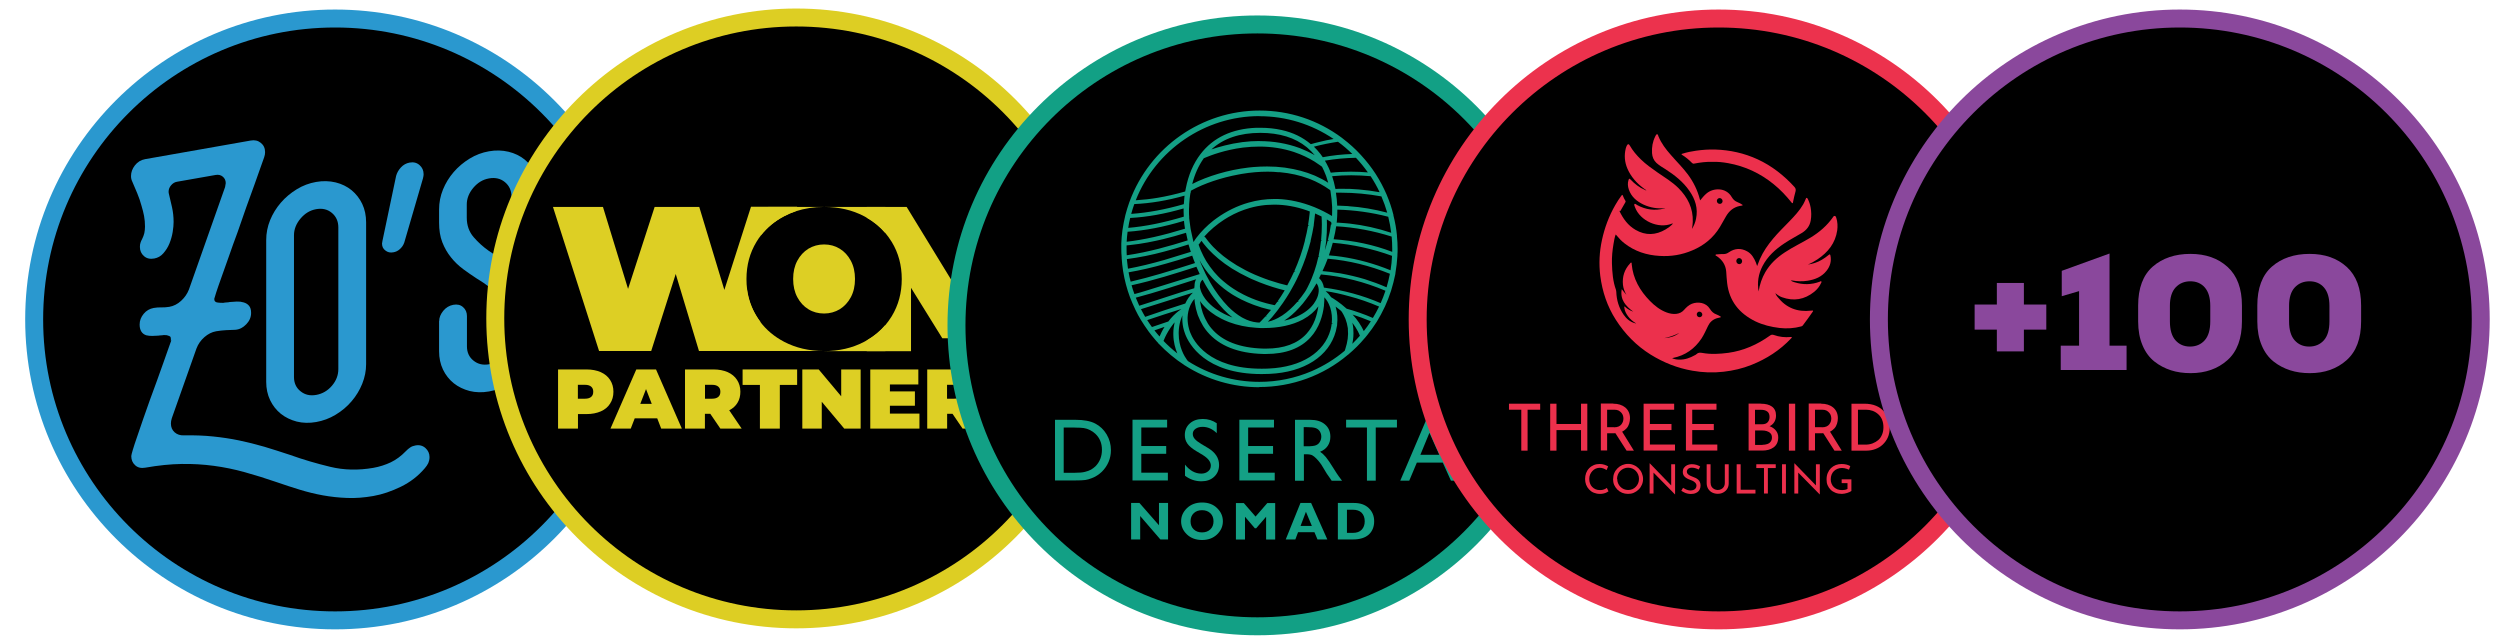 <svg xmlns="http://www.w3.org/2000/svg" id="Layer_1" data-name="Layer 1" viewBox="0 0 270 69"><defs><style>      .cls-1 {        fill: #ec304c;      }      .cls-2 {        fill: #2a98cf;      }      .cls-3 {        stroke: #ec324d;      }      .cls-3, .cls-4, .cls-5, .cls-6, .cls-7 {        stroke-miterlimit: 10;        stroke-width: 1.94px;      }      .cls-4 {        stroke: #8a489c;      }      .cls-8 {        fill: #ddcf24;      }      .cls-9 {        fill: #14a085;      }      .cls-5 {        stroke: #12a085;      }      .cls-6 {        stroke: #ddce23;      }      .cls-7 {        stroke: #2a98cf;      }      .cls-10 {        fill: #8a489c;      }    </style></defs><g><circle class="cls-7" cx="36.19" cy="34.5" r="32.5"></circle><g><path class="cls-2" d="M18.43,36.8l.03-.11c0-.18-.03-.29-.08-.34-.06-.05-.14-.08-.25-.11-.11-.05-.27-.06-.47-.05l-.13.02-.3.02-.13.02c-.23.02-.45.03-.67.03-.22,0-.44-.02-.64-.07-.47-.16-.71-.55-.71-1.16,0-.43.15-.81.44-1.16s.65-.55,1.08-.63c.29-.05.57-.07.84-.06.27,0,.55-.01.84-.06.47-.08.9-.3,1.28-.65.38-.35.66-.75.84-1.21l3.91-11.08c.04-.23.07-.37.07-.42,0-.29-.11-.53-.32-.7-.21-.18-.48-.24-.79-.18l-4.15.73c-.25.04-.46.17-.64.38-.18.21-.27.44-.27.69,0,.09.01.17.03.23.11.48.22.96.34,1.46.11.5.17,1.03.17,1.59,0,.29-.03.65-.1,1.08-.07.43-.19.84-.35,1.24s-.39.75-.66,1.06c-.27.31-.6.49-.98.56-.45.08-.82,0-1.11-.26-.29-.25-.44-.58-.44-.99,0-.18.02-.34.07-.47.04-.13.1-.26.17-.38.11-.22.19-.44.24-.65.04-.21.07-.44.07-.69,0-.4-.03-.79-.1-1.15-.07-.36-.16-.72-.27-1.08-.13-.49-.29-.95-.47-1.38-.18-.43-.36-.85-.54-1.27-.05-.1-.08-.2-.1-.29-.02-.09-.03-.18-.03-.3,0-.4.14-.79.42-1.15.28-.36.65-.59,1.1-.67l11.4-2.01c.43-.08.79,0,1.1.25.3.24.46.57.46,1,0,.18-.03.37-.1.56-.07.17-.19.52-.37,1.04-.18.53-.4,1.16-.67,1.89-.27.73-.56,1.54-.88,2.43-.32.89-.63,1.79-.94,2.7-.34.91-.66,1.8-.96,2.67-.3.86-.57,1.62-.81,2.28-.24.66-.42,1.2-.56,1.62-.13.42-.2.64-.2.66,0,.25.13.38.4.4.14.02.33.03.57.03l.17-.03.37-.03.17-.03c.25-.02.5-.04.76-.05.26-.01.5.02.73.09.25.07.44.19.59.37.15.18.22.43.22.77,0,.45-.17.86-.52,1.22-.35.37-.75.57-1.2.6-.32.01-.65.02-1,.04-.35.02-.7.06-1.06.12-.45.08-.87.29-1.26.63-.39.34-.68.75-.86,1.23l-2.66,7.52c-.07.21-.1.41-.1.59,0,.38.13.7.4.94.27.24.61.35,1.01.33,1.12-.02,2.17.02,3.14.12.97.1,1.91.24,2.82.43.91.19,1.82.42,2.72.68.9.27,1.83.57,2.8.89,1.39.5,2.83.92,4.32,1.28,1.48.36,3.04.39,4.65.11.67-.12,1.3-.32,1.89-.6.58-.28,1.12-.68,1.62-1.2.16-.16.31-.3.47-.4.16-.11.35-.18.57-.22.43-.08.79.02,1.08.28.29.26.44.59.44.97,0,.25-.05.46-.13.65-.09.18-.21.37-.37.55-.72.85-1.59,1.52-2.6,2.01-1.01.49-2,.83-2.97,1s-1.93.25-2.83.21c-.9-.03-1.77-.13-2.61-.28-.84-.15-1.68-.36-2.5-.61-.82-.25-1.64-.52-2.45-.8-1.21-.42-2.38-.78-3.49-1.09-1.11-.31-2.23-.54-3.36-.69-1.12-.15-2.28-.22-3.47-.2-1.19.02-2.5.15-3.91.4-.45.08-.82,0-1.1-.26-.28-.25-.42-.58-.42-.99,0-.09.06-.32.17-.69.11-.37.26-.83.46-1.4.19-.56.4-1.18.64-1.87s.48-1.37.73-2.07c.27-.72.53-1.43.78-2.13.25-.7.48-1.34.69-1.93.21-.59.39-1.1.54-1.53.15-.43.25-.73.32-.9Z"></path><path class="cls-2" d="M28.75,25.93c0-.74.14-1.46.42-2.15.28-.69.67-1.32,1.16-1.89.49-.57,1.07-1.05,1.72-1.45.65-.4,1.35-.66,2.09-.79s1.44-.11,2.11.05c.66.16,1.24.45,1.72.84.48.4.87.89,1.15,1.48.28.59.42,1.26.42,2v15.31c0,.72-.14,1.42-.42,2.12-.28.69-.66,1.32-1.15,1.89-.48.57-1.06,1.05-1.72,1.45-.66.4-1.37.66-2.11.79s-1.44.11-2.09-.05c-.65-.17-1.23-.45-1.72-.84-.49-.4-.88-.89-1.16-1.48-.28-.59-.42-1.25-.42-1.97v-15.31ZM34.15,42.65c.67-.12,1.24-.45,1.7-.99.46-.54.69-1.14.69-1.79v-15.31c0-.65-.23-1.17-.69-1.56-.46-.39-1.03-.53-1.7-.41s-1.21.45-1.69,1.01c-.47.56-.71,1.16-.71,1.81v15.31c0,.65.24,1.17.71,1.54.47.38,1.03.51,1.69.39Z"></path><path class="cls-2" d="M42.78,19c.09-.33.26-.64.52-.92.26-.28.57-.45.93-.52.43-.08.79.01,1.08.27.29.25.44.58.44.99,0,.11-.02.26-.07.45l-2.02,6.93c-.09.26-.24.49-.46.69-.21.2-.46.32-.73.36-.32.06-.6,0-.84-.19-.25-.18-.37-.43-.37-.74,0-.04,0-.09.02-.14.01-.05.02-.09.02-.14l1.48-7.04Z"></path><path class="cls-2" d="M47.43,34.68c0-.38.15-.75.44-1.11.29-.35.65-.57,1.08-.65s.78,0,1.06.25c.28.24.42.57.42.97v3.27c0,.65.24,1.17.71,1.54.47.38,1.03.51,1.69.39s1.25-.45,1.72-.99c.47-.54.71-1.14.71-1.79v-1.96c0-.85-.24-1.56-.73-2.12-.48-.56-1.03-1.04-1.64-1.45-.43-.33-.9-.65-1.42-.96-.49-.32-.98-.66-1.47-1.02-.48-.36-.92-.78-1.3-1.26-.38-.47-.69-1.01-.93-1.62-.24-.61-.35-1.32-.35-2.13v-1.42c0-.74.14-1.46.42-2.15.28-.69.67-1.32,1.16-1.89.49-.57,1.07-1.05,1.72-1.45.65-.4,1.35-.66,2.09-.79s1.44-.11,2.11.05c.66.16,1.24.44,1.74.84.49.4.88.89,1.16,1.48.28.59.42,1.26.42,2v2.09c0,.38-.14.75-.42,1.1-.28.35-.64.57-1.06.64s-.79,0-1.08-.25c-.29-.24-.44-.56-.44-.97v-2.09c0-.65-.24-1.17-.71-1.56-.47-.39-1.05-.52-1.72-.4s-1.21.45-1.69,1.01c-.47.56-.71,1.16-.71,1.81v1.42c0,.83.25,1.53.74,2.1.49.57,1.03,1.05,1.62,1.47.25.16.49.32.73.5.24.17.48.33.73.46.49.32.98.67,1.45,1.04.47.38.9.8,1.28,1.27.38.47.69,1.01.93,1.62.24.61.35,1.31.35,2.1v1.96c0,.72-.14,1.42-.42,2.12-.28.69-.67,1.32-1.16,1.89-.49.57-1.07,1.06-1.74,1.45-.66.4-1.37.66-2.11.79s-1.44.11-2.09-.05c-.65-.17-1.23-.45-1.72-.84-.49-.4-.88-.89-1.16-1.48-.28-.59-.42-1.25-.42-1.97v-3.27Z"></path></g></g><g><circle class="cls-6" cx="85.99" cy="34.39" r="32.5"></circle><g><g><path class="cls-8" d="M81.1,22.35l-2.87,8.96-2.71-8.96h-4.82l-2.87,8.85-2.71-8.85h-5.4l4.98,15.56h5.63l2.65-8.32,2.51,8.32h5.62l1.01-3.16c-.15-.2-.29-.4-.42-.62-.53-.87-.87-1.83-1.01-2.87-.05-.37-.07-.75-.07-1.13,0-1.49.36-2.82,1.08-4.01.15-.25.31-.48.49-.71.66-.85,1.5-1.54,2.51-2.07.4-.21.81-.38,1.24-.53l.15-.48h-4.98Z"></path><path class="cls-8" d="M112.24,22.35h-4.31l-4.94,8.29-5.07-8.29h-4.31v1.16c.78.45,1.45,1,2.01,1.66.25.3.48.62.69.96.72,1.18,1.08,2.52,1.08,4.01s-.36,2.82-1.08,4.01c-.21.34-.44.66-.69.96-.56.66-1.23,1.21-2.01,1.66v1.16h4.78v-6.85l3.38,5.45h2.31l3.38-5.69.04,7.09h4.78l-.04-15.56Z"></path><path class="cls-8" d="M84.68,36.91c1.28.67,2.71,1,4.32,1h-10.03l1.7-6.65c.14,1.04.48,2,1.01,2.87.13.21.27.42.42.62.67.89,1.53,1.61,2.58,2.16Z"></path><path class="cls-8" d="M86.11,32.1c-.3-.56-.45-1.21-.45-1.97s.15-1.41.45-1.97c.3-.56.7-.99,1.2-1.3.5-.3,1.07-.46,1.69-.46s1.19.15,1.69.46c.5.3.9.74,1.2,1.3.3.56.45,1.22.45,1.97s-.15,1.41-.45,1.97-.7.99-1.2,1.3c-.5.3-1.07.46-1.69.46s-1.19-.15-1.69-.46c-.5-.3-.9-.74-1.2-1.3Z"></path><path class="cls-8" d="M95.62,22.35v2.82c-.56-.66-1.23-1.21-2.01-1.66-.1-.06-.19-.11-.29-.16-1.28-.67-2.71-1-4.32-1-1.1,0-2.12.16-3.07.47-.43.14-.85.32-1.24.53-1.01.53-1.84,1.22-2.51,2.07l.79-3.07h12.65Z"></path><path class="cls-8" d="M95.62,35.1v2.82h-6.62c1.6,0,3.04-.33,4.32-1,.1-.05.2-.11.29-.16.78-.45,1.45-1,2.01-1.66Z"></path></g><g><path class="cls-8" d="M65.89,41.03c-.24-.37-.57-.64-1.01-.84-.44-.19-.95-.29-1.54-.29h-3.07v6.39h2.15v-1.57h.92c.59,0,1.1-.1,1.54-.29.44-.19.78-.47,1.01-.84.24-.37.36-.79.36-1.28s-.12-.91-.36-1.28ZM63.85,42.86c-.15.13-.37.2-.66.2h-.78v-1.5h.78c.29,0,.51.07.66.2.15.13.22.31.22.55s-.07.42-.22.55Z"></path><path class="cls-8" d="M70.84,39.9h-2.12l-2.79,6.39h2.19l.43-1.11h2.43l.43,1.11h2.23l-2.79-6.39ZM69.15,43.62l.62-1.6.62,1.6h-1.24Z"></path><path class="cls-8" d="M78.76,44.31c.39-.2.69-.47.89-.81.21-.34.31-.74.31-1.19,0-.49-.12-.91-.36-1.28-.24-.37-.57-.64-1.01-.84-.44-.19-.95-.29-1.54-.29h-3.07v6.39h2.15v-1.6h.58l1.09,1.6h2.3l-1.34-1.97ZM77.58,42.86c-.15.13-.37.2-.66.2h-.78v-1.5h.78c.29,0,.51.07.66.2.15.13.22.31.22.55s-.07.42-.22.55Z"></path><path class="cls-8" d="M80.2,39.9v1.67h1.87v4.72h2.15v-4.72h1.87v-1.67h-5.89Z"></path><path class="cls-8" d="M90.85,39.9v2.9l-2.43-2.9h-1.77v6.39h2.1v-2.9l2.43,2.9h1.77v-6.39h-2.1Z"></path><path class="cls-8" d="M96.11,44.66v-.84h2.7v-1.55h-2.7v-.75h3.07v-1.62h-5.19v6.39h5.31v-1.62h-3.19Z"></path><path class="cls-8" d="M104.91,44.31c.39-.2.69-.47.89-.81.21-.34.31-.74.31-1.19,0-.49-.12-.91-.35-1.28-.24-.37-.58-.64-1.01-.84-.44-.19-.95-.29-1.54-.29h-3.07v6.39h2.15v-1.6h.58l1.09,1.6h2.3l-1.34-1.97ZM103.72,42.86c-.15.13-.37.2-.66.2h-.78v-1.5h.78c.29,0,.51.07.66.2.15.13.22.31.22.55s-.07.42-.22.55Z"></path><path class="cls-8" d="M111.91,43.18c-.25-.27-.54-.46-.87-.58-.34-.12-.75-.22-1.23-.32-.38-.07-.65-.14-.81-.21-.16-.06-.25-.16-.25-.29,0-.27.28-.4.83-.4s1.15.16,1.78.47l.65-1.56c-.32-.18-.7-.32-1.12-.42-.42-.09-.85-.14-1.29-.14-.64,0-1.18.09-1.63.28-.45.19-.78.45-1.01.78-.22.33-.34.69-.34,1.09,0,.46.12.83.37,1.1.24.27.53.47.86.58.33.12.74.23,1.23.33.38.08.66.15.83.22.17.07.25.17.25.3,0,.12-.06.2-.19.26-.13.06-.34.09-.64.09-.35,0-.71-.05-1.09-.16-.38-.11-.72-.25-1.02-.42l-.69,1.57c.32.2.73.36,1.24.48.5.12,1.02.18,1.55.18.64,0,1.18-.09,1.63-.29.45-.19.78-.45,1.01-.78.22-.33.34-.69.34-1.09,0-.46-.12-.83-.37-1.09Z"></path></g></g></g><g><circle class="cls-5" cx="135.8" cy="35.14" r="32.5"></circle><g><g><polygon class="cls-9" points="146.88 35.97 146.88 35.97 146.87 35.96 146.88 35.97"></polygon><polygon class="cls-9" points="146.88 35.97 146.88 35.97 146.87 35.96 146.88 35.97"></polygon><path class="cls-9" d="M136.01,41.82c-2.85,0-5.62-.81-8.02-2.34-.02,0-.06-.03-.09-.06h0c-.99-.64-1.92-1.42-2.75-2.29-.02,0-.06-.04-.08-.1l-.16-.17-.12-.14c-.26-.3-.51-.61-.74-.92l-.09-.13c-.24-.33-.47-.68-.68-1.02l-.04-.06c-.24-.39-.44-.76-.62-1.14l-.03-.07c-.2-.42-.37-.82-.53-1.22l-.04-.11c-.15-.41-.29-.83-.4-1.26l-.03-.11c-.11-.43-.21-.87-.28-1.31l-.02-.12c-.07-.45-.12-.9-.15-1.36v-.11c-.03-.3-.04-.6-.04-.91,0-.16,0-.32,0-.48v-.11c.02-.47.06-.94.12-1.4l.02-.12c.07-.47.16-.93.27-1.39l.03-.14c.12-.46.26-.92.42-1.37l.05-.13c2.16-5.85,7.79-9.79,14.02-9.79,3.23,0,6.31,1.02,8.9,2.95l.11.09c.68.52,1.31,1.08,1.87,1.69l.11.12c.56.61,1.07,1.26,1.52,1.95l.07.11c.43.67.8,1.38,1.12,2.11l.05.12c.29.69.53,1.4.71,2.13v.06c.19.74.31,1.44.38,2.15v.1c.05.46.07.91.07,1.35,0,.22,0,.43-.02.65v.11c-.04.63-.11,1.27-.22,1.89v.06c-.13.63-.28,1.22-.46,1.8l-.03.09c-.18.55-.39,1.1-.63,1.62l-.03.06c-.26.56-.54,1.07-.83,1.55l-.07.11c-.3.47-.63.93-.98,1.37l-.23.28s-.04.06-.09.1c-.49.59-1.07,1.16-1.68,1.68,0,.02-.05.05-.09.07-2.65,2.25-6.07,3.49-9.58,3.49ZM127.66,34.15c-.05.14-.09.26-.13.37l-.05.16c-.11.39-.17.79-.18,1.19,0,.06,0,.12,0,.17,0,1.44.62,2.45.89,2.82.05.07.09.11.11.14,2.28,1.46,4.96,2.24,7.71,2.24,1.96,0,3.86-.39,5.66-1.16,1.28-.55,2.48-1.29,3.56-2.2l.07-.21c.24-.73.34-1.44.27-2.12v-.09c-.06-.38-.14-.71-.26-1.02-.13-.32-.27-.56-.36-.71-.05-.08-.09-.13-.11-.15-.07-.06-.14-.12-.21-.17-.13-.1-.26-.21-.39-.3,0,0,.04.13.04.13.15.55.2,1.16.13,1.77v.1c-.04.22-.09.45-.14.66-.73,2.71-3.41,4.44-7.17,4.61-.29.01-.57.02-.85.02-6.11,0-7.85-3.28-8.24-4.29-.04-.1-.07-.2-.1-.29l-.05-.16c-.11-.38-.16-.77-.17-1.16v-.15c0-.1,0-.2.02-.31-.01.04-.03.07-.04.11ZM128.99,32.29c-.14.17-.26.35-.37.56-.03.06-.06.11-.08.17-.17.39-.26.81-.28,1.25v.14c0,.36.05.73.15,1.09.01.05.03.1.04.15.03.08.06.17.09.25.35.92,1.96,3.92,7.7,3.92.26,0,.54,0,.82-.02,3.49-.16,5.97-1.73,6.64-4.19.05-.2.1-.41.12-.63l.15-.07h-.14c.06-.59,0-1.16-.16-1.67l-.04-.11c-.14-.4-.34-.74-.6-1.02,0,.23,0,.51-.04.82v.09c-.07.57-.2,1.12-.39,1.63l-.02.06c-.25.65-.59,1.23-1.03,1.71-1.08,1.2-2.7,1.81-4.81,1.81-.1,0-.19,0-.29,0-2.75-.07-4.78-.88-6.06-2.4-.14-.17-.28-.35-.4-.54l-.08-.13c-.21-.35-.39-.72-.54-1.11l-.04-.12c-.13-.38-.22-.77-.28-1.17l-.02-.15c-.01-.11-.03-.21-.03-.31ZM125.66,36.82c.46.48.96.93,1.49,1.35-.22-.53-.42-1.22-.43-2.03v-.18c0-.38.06-.77.14-1.15-.05.06-.1.11-.14.17-.42.53-.71,1.07-.88,1.42l-.07.16c-.05.12-.08.2-.11.26ZM129.62,32.62c.06.4.15.78.27,1.14l.03.08c.15.41.33.77.53,1.1l.08.12c.09.14.19.27.3.4,1.16,1.39,3.06,2.12,5.63,2.19.09,0,.18,0,.27,0,1.94,0,3.41-.54,4.38-1.61.37-.41.68-.91.9-1.48l.02-.06c.16-.44.28-.91.35-1.41-.39.54-.94,1.02-1.62,1.39l-.07.04c-1.14.6-2.56.91-4.23.91h-.22s-.12,0-.12,0c-.16,0-.32-.01-.47-.03-1.03-.07-2-.27-2.88-.6l-.2-.08c-.45-.18-.87-.4-1.25-.63-.17-.11-.33-.22-.49-.34l-.12-.09c-.4-.31-.74-.65-1.01-1.01-.03-.05-.1-.14-.1-.14l.02.12ZM146.06,34.88c.05.2.08.41.1.62v.13c.04.49,0,.99-.11,1.5.28-.28.56-.57.82-.87-.02-.06-.05-.13-.08-.19-.04-.09-.14-.29-.14-.29-.16-.31-.36-.62-.6-.93,0,.01,0,.02,0,.04ZM124.68,35.68c.18.23.36.45.55.66.12-.27.29-.64.54-1.04-.36.12-.72.25-1.09.38ZM146.07,33.96c.53.57.93,1.18,1.22,1.8.27-.34.53-.7.76-1.06-.65-.27-1.31-.52-1.98-.73ZM123.89,34.56c.16.26.34.51.52.76.59-.21,1.18-.41,1.77-.6.33-.44.71-.82,1.12-1.14l.05-.03c.08-.06.16-.12.24-.18-1.28.39-2.52.81-3.69,1.2ZM129.71,28.5c.15.35.31.7.48,1.05l.15.29c.12.23.24.46.37.68l.22.37c.13.22.28.45.45.68.07.1.14.2.22.31l.1.13c.29.39.6.75.91,1.07l.08.08c.46.46.94.83,1.42,1.11l.13.07c.5.27,1,.43,1.5.48.09.01.19.02.28.02.04-.04.1-.1.18-.17.12-.12.29-.3.48-.51l.16.04-.11-.09c.16-.18.34-.4.54-.64-.09-.02-.19-.04-.31-.07-.48-.11-.98-.26-1.46-.44l-.19-.07c-.42-.16-.84-.34-1.24-.54-.3-.15-.6-.32-.89-.49l-.16-.1c-.3-.19-.59-.4-.86-.61-.16-.12-.32-.26-.48-.4l-.11-.1c-.22-.2-.44-.41-.64-.63-.11-.12-.22-.25-.33-.38l-.09-.1c-.26-.32-.5-.66-.72-1.02l-.05-.09c-.07-.11-.13-.22-.19-.33.03.09.16.4.16.4ZM142.03,23.06c-.04.4-.09.8-.14,1.19v.07c-.1.58-.21,1.13-.34,1.67v.06c-.15.55-.31,1.11-.5,1.66l-.02.07c-.19.54-.4,1.09-.63,1.62l-.03.07c-.11.24-.21.47-.32.69-.15.31-.31.61-.47.89l-.19.34-.12.21c-.22.36-.44.72-.68,1.06l-.04.06c-.38.55-.78,1.08-1.19,1.56l-.05.05c-.14.16-.26.3-.38.42.5-.11.99-.32,1.48-.64l.07-.04c.56-.37,1.11-.87,1.64-1.48l.16.03-.11-.09c.26-.31.52-.65.76-1l.13-.21.16-.3c.17-.33.31-.63.44-.95.08-.2.17-.42.25-.66l.03-.08c.18-.52.33-1.06.45-1.61l.16-.05-.14-.03c.11-.53.2-1.09.26-1.64l.15-.06h-.14c.05-.56.08-1.11.08-1.68,0,0,0-.38-.01-.49,0-.13-.01-.26-.02-.39-.22-.11-.45-.22-.68-.32ZM141.37,31.89c-.21.3-.42.59-.64.86l-.05.06c-.51.61-1.03,1.12-1.57,1.53l-.06.04c-.12.09-.24.17-.36.25.48-.1.93-.25,1.33-.42l.08-.04c.76-.34,1.38-.82,1.79-1.37l.03-.05c.2-.29.34-.56.42-.84.04-.15.07-.31.08-.45,0-.09,0-.16,0-.23-.03-.27-.11-.47-.24-.63-.04.08-.08.15-.13.23-.06.11-.23.38-.23.38-.06.1-.23.36-.23.36-.06.09-.12.17-.18.26v.04l-.05.02ZM145.44,33.34c.94.26,1.89.59,2.83,1,.24-.4.47-.81.67-1.23-1.09-.47-2.18-.84-3.25-1.12-.82-.23-1.66-.42-2.52-.55.22.19.42.41.59.66.24.14.93.56,1.69,1.25ZM129.88,30.21c-.2.16-.3.39-.29.69,0,.07,0,.14.02.2,0,.04.02.08.03.12.04.15.08.27.14.4.09.21.22.42.37.63l.09.12c.29.35.63.68,1.04.97l.12.08c.51.35,1.08.64,1.71.87-.32-.25-.64-.53-.95-.86l-.08-.09c-.31-.33-.61-.69-.91-1.09l-.1-.13c-.09-.13-.18-.26-.27-.38-.16-.24-.31-.47-.44-.69l-.15-.25c-.11-.19-.22-.39-.33-.6ZM123.23,33.4c.14.28.3.56.45.82h0c1.42-.49,2.88-.99,4.33-1.44.2-.45.47-.84.82-1.17-.79.24-1.62.51-2.53.81l-1.07.34c-.67.21-1.34.43-2.01.63ZM122.66,32.14c.12.3.25.59.38.88.71-.23,1.47-.47,2.15-.69l.98-.32c1-.33,1.92-.62,2.81-.88.01-.13.02-.22.03-.25,0-.27.05-.51.17-.72-.86.27-1.81.57-3,.96-1.34.42-2.46.75-3.52,1.03ZM129.43,26.39s.02.04.03.06l.08.22c.05.15.09.24.13.34l.06.13c.15.35.33.69.52,1.02l.07.11c.23.36.47.7.73,1.01l.08.1c.14.16.28.31.42.46.18.19.37.36.56.52l.11.09c.21.18.42.34.63.49.25.18.5.34.74.48l.13.08c.24.14.43.24.61.33.56.28,1.16.53,1.78.73l.2.06c.33.1.62.18.85.23.14.03.26.06.36.08.06.01.12.02.16.03.09-.12.18-.25.28-.38l.16.02-.12-.08c.24-.34.46-.69.68-1.05l.07-.11c-.14-.03-.32-.08-.54-.14l-.21-.06c-.67-.19-1.69-.52-2.81-1.02l-.32-.15c-.64-.3-1.24-.63-1.79-.97l-.08-.05c-.51-.33-.95-.64-1.34-.97l-.12-.1c-.35-.3-.69-.61-.99-.93l-.1-.11-.15-.17c-.19-.22-.38-.45-.54-.68-.11.15-.2.28-.29.4ZM142.98,31.06c2.15.29,4.21.85,6.13,1.68.19-.43.37-.88.52-1.34-2.28-.96-4.56-1.54-6.97-1.76-.07.14-.13.27-.2.4.28.25.46.61.52,1.01ZM122.21,30.81c.09.32.19.64.31.95.42-.11.83-.23,1.24-.36.87-.26,1.74-.54,2.61-.81,1.06-.33,2.13-.67,3.2-.99-.11-.23-.22-.46-.32-.7l-.04-.09c-2.28.73-4.63,1.48-7.01,2ZM143.25,29.32c.3.02.65.08.98.13.18.03.35.05.51.07.92.17,1.81.38,2.65.63.79.25,1.58.54,2.36.88.14-.48.26-.96.36-1.46-2.23-.9-4.43-1.43-6.72-1.63-.17.45-.35.9-.56,1.34.14.01.28.03.42.04ZM130.15,25.61c.2.28.42.55.65.81l.22.24c.3.31.64.62,1,.91l.12.1c.41.32.85.63,1.33.92l.09.06c.62.37,1.25.7,1.91.99l.14.06c.15.06.29.12.44.18.69.28,1.4.52,2.11.72.23.06.42.11.58.15.12.03.21.05.28.07.14-.25.28-.52.42-.8.11-.22.21-.44.32-.67h.16s-.13-.07-.13-.07c.23-.52.44-1.05.63-1.59l.02-.05c.19-.54.35-1.09.49-1.64v-.06c.14-.52.25-1.05.34-1.57l.15-.05-.14-.02v-.06c.06-.36.11-.72.15-1.1.01-.1.02-.2.03-.3-.06-.02-.32-.12-.32-.12-1.17-.41-2.36-.62-3.52-.62-.26,0-.51.01-.77.03-.08,0-.16.01-.25.02-.55.06-1.09.16-1.62.31-.8.23-1.57.55-2.31.98-.16.09-.31.18-.46.28-.8.52-1.54,1.14-2.14,1.82l.06.08ZM121.89,29.42c.06.34.13.67.22,1,2.16-.5,4.31-1.17,6.39-1.83l.56-.18c-.11-.26-.21-.53-.3-.8-1.14.37-2.02.64-2.86.87-1.42.41-2.74.71-4.01.93ZM143.52,27.58c.48.04.93.08,1.37.15,1.77.26,3.55.75,5.29,1.46.08-.51.14-1.04.16-1.56-2.09-.76-4.25-1.23-6.4-1.41-.12.45-.26.91-.42,1.36ZM121.7,27.98c.03.35.07.7.12,1.04,1.23-.23,2.53-.54,3.95-.95.95-.28,1.89-.57,2.84-.87-.02-.07-.05-.15-.07-.22-.06-.2-.12-.4-.18-.58-.96.31-1.82.56-2.62.77-1.36.37-2.72.64-4.04.81ZM121.67,26.51c0,.12,0,.25,0,.37,0,.23,0,.46.02.69,2.38-.35,4.65-1,6.58-1.61-.07-.27-.13-.55-.18-.82-.89.28-1.7.5-2.48.69-.92.22-2.29.51-3.62.64l-.3.03ZM144.04,25.84c2.21.15,4.29.59,6.32,1.36,0-.11,0-.21,0-.32,0-.44-.02-.89-.06-1.33-1.97-.62-3.98-1-5.99-1.11-.07.45-.16.92-.28,1.4ZM143.31,24.23c0,.6-.02,1.17-.08,1.72v.08c-.04.34-.09.68-.15,1.01.11-.34.22-.69.31-1.04l.16-.05-.14-.04c.15-.57.26-1.13.33-1.66l.16-.08-.14-.02.02-.16c-.16-.1-.32-.2-.48-.29,0,.11.01.52.01.52ZM128.56,20.87c-.06.4-.11.8-.13,1.21v.15c-.02.23-.02.44-.02.64,0,.17,0,.35.02.53v.16c.04.37.09.75.15,1.12l.02.11c.08.41.16.78.25,1.15,0,0,.05.18.05.2.05-.08.11-.16.16-.25.05-.07.1-.14.15-.21.49-.65,1.12-1.29,1.83-1.85.11-.09.23-.17.35-.26,1.07-.77,2.23-1.34,3.46-1.69.91-.26,1.84-.39,2.79-.39h.34c1.3.05,2.62.34,3.92.86l.1.04c.65.27,1.26.58,1.86.94,0-.16.01-.32.01-.48,0-.12,0-.25,0-.38v-.11c-.03-.57-.08-1.13-.17-1.66l-.03-.16-.07-.05c-.65-.46-1.36-.85-2.12-1.15l-.16-.06c-.94-.35-1.98-.58-3.08-.68h-.17c-.37-.04-.76-.06-1.15-.06-.91,0-1.85.08-2.8.24-.13.02-.25.04-.38.07-1.84.34-3.71.97-5.02,1.69l-.1.06-.04.26ZM121.78,25.03c-.05.36-.08.72-.1,1.08,1.88-.22,3.89-.67,6.3-1.41-.05-.29-.09-.58-.11-.85-2.21.67-4.16,1.04-6.09,1.18ZM144.57,24.05c.27.02.53.04.8.06l.41.04c1.49.17,3,.5,4.47.99-.07-.58-.18-1.16-.32-1.73-1.81-.47-3.66-.72-5.5-.77,0,.08,0,.16,0,.24,0,.3-.02.64-.05,1,0,.06-.01.11-.02.17h.21ZM122.06,23.54c-.09.35-.16.71-.21,1.07,1.87-.16,3.79-.55,6-1.21-.01-.18-.02-.36-.02-.53,0-.12,0-.24,0-.36-2.03.59-3.92.93-5.77,1.03ZM122.5,22.05c-.12.35-.24.7-.33,1.05,1.81-.13,3.67-.47,5.68-1.05.02-.31.05-.62.08-.92-1.87.53-3.65.83-5.43.91ZM145.64,22.27c1.38.09,2.78.33,4.18.7-.17-.59-.38-1.18-.63-1.76-1.44-.26-2.91-.4-4.37-.4-.18,0-.36,0-.54,0,.07.45.12.92.14,1.4h.15s1.06.05,1.06.05ZM136.01,12.54c-5.86,0-11.2,3.64-13.35,9.09.81-.05,1.61-.14,2.38-.27.95-.16,1.92-.38,2.96-.68.02-.1.04-.2.06-.3.28-1.47.82-2.72,1.59-3.73,1.37-1.79,3.4-2.75,6.04-2.85.15,0,.29,0,.44,0,.8,0,1.57.08,2.28.24,1.23.27,2.29.79,3.16,1.53.15-.04.31-.09.47-.13l.45-.11c.27-.07.56-.14.77-.18,0,0,.64-.12.77-.14-2.38-1.61-5.14-2.46-8.02-2.46ZM145.25,20.4c.2,0,.4,0,.57,0,.16,0,.92.06.92.06.74.06,1.5.16,2.26.3-.28-.6-.61-1.18-.97-1.73-.69-.06-1.39-.1-2.08-.1s-1.39.03-2.08.1c.14.41.25.84.34,1.3l.02.08c.14,0,.26-.01.37-.02h.66ZM130,17.11c-.55.77-.97,1.7-1.24,2.76,1.68-.86,3.91-1.52,6.04-1.77l.27-.03.31-.03c.49-.04.99-.06,1.47-.06.65,0,1.28.04,1.89.12l.12.02c1.12.16,2.14.43,3.07.82l.16.07c.47.21.93.45,1.36.73-.07-.25-.15-.5-.23-.73l-.04-.1c-.12-.31-.25-.61-.4-.9l-.12-.09c-.22-.16-.4-.28-.59-.4l-.12-.08c-.66-.4-1.37-.74-2.11-.99l-.11-.04c-1.16-.38-2.41-.58-3.72-.58-.58,0-1.18.04-1.78.11-1.95.25-3.48.84-4.05,1.08-.1.04-.17.07-.21.09ZM143.27,17.67c.17.31.32.64.45.98.35-.04.69-.06,1.04-.08.37-.02.75-.03,1.12-.03.61,0,1.23.03,1.85.08-.39-.55-.82-1.08-1.29-1.58-1.12.02-2.22.12-3.35.31.06.09.11.19.16.29l.02.03ZM141.91,15.85c.25.24.48.5.7.78.09.12.17.23.25.35,1.02-.2,2.09-.31,3.19-.35-.48-.47-1-.92-1.55-1.32-.87.13-1.72.3-2.59.53ZM136.03,15.24c1.51,0,2.95.25,4.27.73l.11.04c.54.21,1.07.46,1.58.75-.24-.29-.5-.55-.78-.79l-.08-.07c-1.26-1.03-2.94-1.55-5.01-1.55-2.22,0-4,.6-5.29,1.79.79-.27,1.97-.61,3.34-.79.62-.08,1.24-.12,1.85-.12Z"></path><path class="cls-9" d="M150.74,25.55s0-.07,0-.1c-.07-.71-.19-1.4-.35-2.08,0-.04-.02-.07-.03-.11-.18-.73-.42-1.43-.71-2.11-.02-.04-.04-.08-.05-.12-.32-.73-.69-1.43-1.11-2.09-.02-.04-.05-.07-.07-.11-.45-.69-.95-1.33-1.5-1.93-.04-.04-.07-.08-.11-.12-.56-.6-1.18-1.15-1.83-1.65-.05-.03-.09-.07-.14-.1-2.46-1.83-5.51-2.92-8.81-2.92-6.36,0-11.8,4.04-13.88,9.69-.02.04-.03.09-.05.13-.16.44-.3.9-.41,1.36-.01.05-.02.09-.03.14-.11.45-.2.91-.26,1.37,0,.04-.01.08-.02.12-.06.46-.1.92-.12,1.39,0,.04,0,.07,0,.11,0,.16,0,.32,0,.48,0,.3.01.6.03.9,0,.04,0,.07,0,.11.03.45.08.9.15,1.35,0,.04.01.08.02.11.07.44.17.87.28,1.3,0,.04.02.07.03.11.12.42.25.84.4,1.25.01.04.03.07.04.11.15.4.32.78.5,1.16.02.04.04.08.06.11.18.37.38.73.59,1.09.02.03.04.06.06.1.21.35.44.68.68,1.01.03.04.06.08.09.12.23.31.48.61.74.91.04.04.08.09.12.13.06.07.12.13.18.2.01.03.03.05.06.06.82.87,1.74,1.64,2.74,2.29,0,0,0,0,0,0,.02.02.04.03.06.04,2.3,1.47,5.02,2.32,7.94,2.32,3.62,0,6.94-1.31,9.52-3.48.02-.01.04-.03.06-.05.61-.52,1.17-1.08,1.69-1.69.03-.02.05-.04.06-.07.05-.06.09-.11.14-.17.03-.04.06-.07.09-.11.35-.43.67-.89.97-1.36.02-.04.05-.07.07-.11.29-.48.56-.97.8-1.48.02-.04.03-.07.05-.11.24-.52.45-1.06.63-1.61.01-.03.02-.06.03-.09.18-.57.33-1.15.44-1.74,0-.03.01-.06.02-.1.11-.61.18-1.23.21-1.87,0-.04,0-.07,0-.11,0-.21.01-.43.01-.64,0-.45-.02-.9-.06-1.34ZM150.42,25.34c-1.51-.51-3.09-.87-4.65-1.05-.4-.03-.8-.07-1.2-.1,0,0-.21,0-.36,0,.01-.1.02-.21.03-.31,0,0,0,0,0-.01.03-.34.05-.67.05-.99,0-.12,0-.25,0-.39,1.94.03,3.88.31,5.77.8.17.67.3,1.35.37,2.05ZM142.56,31.21c0,.08,0,.16,0,.24,0,0,0,0,0,0,0,.16-.04.32-.08.49-.08.28-.22.57-.42.86-.02.02-.03.05-.05.07-.39.53-1,1.04-1.85,1.42-.03.01-.06.02-.09.04-.61.27-1.35.47-2.22.58.39-.17.76-.39,1.11-.65.02-.01.04-.03.06-.04.58-.43,1.1-.96,1.55-1.5.02-.02.03-.04.05-.06.24-.29.46-.59.66-.88,0,0,0,0,0,0,0,0,0,0,0,0,.07-.1.13-.2.2-.3.02-.02.03-.05.05-.07.06-.1.12-.2.18-.29.01-.02.02-.03.03-.05.07-.11.13-.22.19-.33.07-.13.15-.26.22-.39.23.2.37.47.41.8,0,.02,0,.04,0,.06ZM143.77,33.09s.03.07.04.11c.17.52.23,1.11.16,1.72,0,.03,0,.06,0,.09-.03.21-.07.43-.13.64-.68,2.52-3.21,4.13-6.77,4.29-6.49.3-8.26-2.98-8.65-3.99-.03-.09-.06-.17-.09-.26-.02-.05-.03-.1-.04-.16-.1-.38-.16-.76-.15-1.13,0-.05,0-.09,0-.14.02-.46.12-.9.29-1.3.03-.06.05-.12.08-.18.16-.31.36-.59.61-.83,0,.19.03.4.05.63,0,.05.01.1.02.15.05.36.14.75.28,1.15.01.04.03.08.04.12.13.36.3.73.52,1.09.03.04.05.09.08.13.12.18.25.36.39.53,1.25,1.49,3.25,2.28,5.95,2.35.1,0,.19,0,.29,0,2.07,0,3.65-.59,4.7-1.76.47-.52.78-1.09,1-1.67,0-.02.02-.04.02-.06.2-.56.31-1.11.37-1.59,0-.03,0-.06,0-.09.05-.48.05-.89.03-1.15.05.04.1.08.14.12.01.01.02.02.03.03.31.31.55.71.71,1.16ZM129.52,28.41c-.15-.35-.28-.71-.4-1.07-.02-.05-.03-.09-.05-.14-.03-.1-.07-.21-.1-.31,0-.02.02-.03.02-.05.03-.05.05-.1.08-.16.02.04.03.09.05.13.04.11.08.22.13.32.02.05.04.09.06.14.16.37.33.71.52,1.03.03.04.05.09.08.13.22.36.46.69.71,1,.03.03.06.07.08.1.11.13.22.25.33.37.21.22.42.43.63.62.04.03.07.06.11.09.16.14.31.27.47.39.28.22.56.42.84.59,0,0,0,0,0,0,.05.03.11.07.16.1.3.19.6.35.88.49.43.21.84.39,1.22.54.06.02.12.05.18.07.57.21,1.07.34,1.45.43.23.05.41.09.53.11-.25.32-.48.6-.69.83-.02.02-.03.04-.05.06-.19.22-.36.39-.48.52-.1.1-.17.17-.22.21,0,0,0,0,0,0-.12,0-.24,0-.35-.02-.55-.06-1.07-.24-1.55-.5-.04-.02-.09-.05-.13-.07-.53-.3-1.01-.69-1.45-1.13-.03-.03-.06-.06-.09-.09-.34-.35-.65-.71-.93-1.08-.03-.04-.07-.09-.1-.13-.08-.1-.15-.21-.22-.31-.16-.24-.32-.47-.45-.69-.01-.02-.03-.05-.04-.07-.02-.04-.04-.07-.07-.11-.04-.07-.08-.13-.12-.2-.13-.22-.25-.46-.38-.69-.03-.06-.06-.12-.09-.18-.02-.04-.04-.07-.06-.11-.17-.35-.33-.7-.48-1.06-.02-.05-.04-.09-.06-.14ZM141.23,15.8s.05.05.08.07c.47.4.87.86,1.19,1.34.01.02.03.04.04.07-.03-.02-.06-.04-.09-.06-.69-.45-1.39-.8-2.09-1.06-.04-.01-.08-.03-.11-.04-2.22-.82-4.4-.82-6.05-.61-1.75.22-3.18.72-3.9,1,1.17-1.32,3-2.29,5.83-2.29,2.3,0,3.94.64,5.1,1.58ZM129.91,17s.1-.05.25-.11c.58-.25,2.12-.84,4.08-1.09,1.53-.2,3.52-.21,5.56.47.04.01.07.02.11.04.71.24,1.43.57,2.13,1,.04.02.08.05.12.08.19.12.38.25.56.38.06.04.12.09.18.13.16.31.3.62.42.94.01.04.03.07.04.11.13.37.24.74.32,1.1-.53-.37-1.08-.67-1.65-.92-.05-.02-.11-.05-.16-.07-.99-.42-2.01-.67-2.99-.8-.05,0-.11-.02-.16-.02-1.21-.15-2.36-.14-3.33-.05-.1,0-.2.02-.3.03-.09,0-.18.02-.27.03-2.63.31-4.89,1.14-6.27,1.9.23-1.05.65-2.17,1.36-3.15ZM143.91,24.18s0,.07-.01.1c-.07.54-.19,1.1-.34,1.68,0,.03-.01.06-.02.09-.14.54-.32,1.1-.52,1.64-.01.03-.02.06-.03.08-.15.41-.32.82-.5,1.22.12-.38.22-.78.32-1.23,0-.03.01-.06.02-.08.11-.51.2-1.07.26-1.66,0-.03,0-.05,0-.08.05-.53.08-1.09.08-1.68,0-.03,0-.06,0-.09,0-.04,0-.09,0-.14,0-.19-.01-.38-.02-.58.25.14.49.28.74.43.02.01.04.02.05.03,0,.08-.02.17-.03.25ZM129.91,30.02s.02-.01.02-.02c.13.25.26.49.4.73.02.04.05.09.08.13.02.03.03.06.05.08,0,0,.01.02.02.03.13.22.27.44.43.68.08.12.17.25.26.38.03.04.06.09.1.13.27.36.57.73.89,1.07.03.03.06.06.08.09.4.41.84.8,1.32,1.12.04.03.08.05.12.08.1.06.2.12.31.18-.19-.04-.36-.09-.54-.15-.07-.02-.14-.04-.21-.07-.75-.25-1.4-.58-1.94-.95-.04-.03-.08-.06-.12-.09-.43-.31-.78-.65-1.06-.99-.03-.04-.07-.09-.1-.13-.16-.22-.29-.44-.39-.65-.06-.13-.11-.26-.14-.39,0-.01,0-.02,0-.04,0-.04-.02-.09-.03-.13-.01-.07-.02-.14-.02-.22,0-.31.08-.67.47-.89ZM141.77,30.12c-.15.37-.3.68-.42.92,0,.02-.02.03-.03.05-.03.05-.05.1-.08.15-.03.06-.06.11-.09.16-.02.03-.04.07-.05.09-.05.08-.08.12-.08.13,0,0,0,0,0,0-.23.33-.49.68-.77,1.01-.02.02-.03.04-.05.06-.48.56-1.04,1.1-1.67,1.51-.02.01-.04.03-.07.04-.6.38-1.25.65-1.95.72.17-.17.39-.41.66-.73.02-.02.03-.03.05-.05.35-.41.75-.92,1.19-1.55.01-.02.03-.04.04-.06.22-.32.45-.68.67-1.06.04-.07.08-.14.12-.21.05-.09.11-.19.16-.28.01-.02.02-.04.03-.06.16-.28.31-.58.46-.89.11-.22.22-.45.32-.68.01-.02.02-.05.03-.07.22-.51.44-1.04.63-1.61,0-.02.02-.05.02-.07.18-.52.34-1.07.48-1.65,0-.02.01-.04.02-.06.13-.52.24-1.07.33-1.63,0,0,0-.02,0-.03,0-.02,0-.04.01-.06.07-.45.12-.9.16-1.37.31.13.63.28.94.44.01.16.02.32.02.47,0,.11,0,.22,0,.32,0,.03,0,.06,0,.09,0,.03,0,.05,0,.08,0,.59-.02,1.15-.08,1.68,0,.03,0,.05,0,.08-.06.59-.15,1.15-.26,1.65,0,.03-.01.05-.02.08-.13.61-.29,1.15-.46,1.62,0,.03-.02.05-.03.08-.09.24-.17.47-.25.67ZM136.46,35.28c1.79,0,3.16-.36,4.16-.89.02-.01.05-.03.07-.04.74-.41,1.27-.91,1.63-1.43.02-.03.03-.05.05-.08.08-.12.15-.25.21-.37,0,.12-.02.26-.03.39,0,.03,0,.06,0,.09-.05.48-.16,1.04-.37,1.59,0,.02-.01.04-.02.06-.2.53-.5,1.06-.92,1.53-1.04,1.15-2.65,1.71-4.76,1.66-2.61-.07-4.54-.82-5.73-2.24-.11-.14-.22-.27-.31-.41-.03-.04-.06-.08-.08-.12-.23-.36-.41-.73-.54-1.1-.01-.04-.03-.08-.04-.12-.14-.4-.22-.8-.28-1.16,0-.05-.01-.1-.02-.15-.03-.22-.04-.42-.05-.61.09.18.19.36.32.53.03.04.06.09.1.13.26.35.6.68.99.99.04.03.08.06.12.09.15.11.31.22.48.33.33.21.74.42,1.23.62.06.03.13.05.2.08.76.29,1.7.52,2.84.59.15.02.3.03.45.03h0s0,0,0,0c.04,0,.08,0,.12,0,.07,0,.14,0,.21,0ZM132.62,23.31c.71-.41,1.49-.75,2.34-.99.54-.15,1.09-.26,1.64-.32.08,0,.17-.02.25-.02,1.43-.11,2.89.09,4.35.6.04.01.08.03.12.04.1.04.2.07.3.11-.01.14-.02.27-.04.41-.04.38-.08.74-.14,1.11,0,.02,0,.04,0,.06,0,.02,0,.05-.01.07-.09.55-.2,1.08-.32,1.59,0,.02,0,.04-.01.06-.14.57-.31,1.12-.49,1.64,0,.02-.02.05-.02.07-.2.56-.41,1.1-.64,1.6-.01.02-.02.05-.03.07-.1.23-.21.45-.32.67-.16.31-.32.61-.48.9,0,0,0,0,0,0,0,0,0,0-.01,0-.07-.01-.2-.04-.38-.09-.16-.04-.35-.09-.58-.15-.56-.16-1.3-.39-2.13-.73-.14-.06-.29-.12-.44-.18-.05-.02-.1-.04-.15-.06-.61-.27-1.26-.59-1.89-.98-.04-.03-.09-.05-.13-.08-.46-.28-.91-.59-1.34-.93-.04-.03-.08-.06-.12-.1-.35-.29-.69-.59-1.01-.93-.03-.04-.07-.07-.1-.11-.04-.05-.08-.09-.13-.14-.23-.26-.45-.53-.66-.82,0,0,0,0,0,0-.03-.04-.05-.08-.08-.11-.01-.02-.03-.04-.04-.06.58-.67,1.34-1.35,2.24-1.93.15-.1.31-.19.47-.28ZM129.66,25.82s.04-.05.06-.07c0,.01.02.03.03.04.19.27.4.54.61.79.05.06.1.11.15.17.03.04.07.07.1.11.31.33.64.64.98.92.04.03.08.07.12.1.41.34.85.65,1.28.93.04.03.08.05.12.08.59.37,1.2.69,1.78.97.05.02.1.04.14.07.06.03.12.05.18.08,1.08.49,2.08.81,2.79,1.01,0,0,0,0,0,0,.07.02.14.04.21.06.33.09.58.15.72.18-.01.02-.02.04-.03.05-.04.08-.09.15-.13.23-.23.38-.46.73-.69,1.05-.01.02-.03.04-.04.06-.11.16-.22.31-.33.46-.03,0-.12-.02-.25-.04-.1-.02-.22-.04-.36-.08-.23-.05-.53-.13-.86-.23-.06-.02-.13-.04-.2-.06-.53-.17-1.15-.41-1.8-.74-.18-.09-.37-.19-.57-.31-.02,0-.03-.02-.05-.03-.04-.03-.09-.05-.13-.08-.25-.15-.5-.31-.75-.49-.21-.15-.43-.32-.64-.5-.04-.03-.07-.06-.11-.09-.19-.17-.38-.34-.57-.53-.15-.15-.29-.3-.43-.47-.03-.03-.06-.07-.08-.1-.26-.31-.5-.64-.73-1.01-.03-.04-.05-.08-.08-.13-.19-.32-.37-.67-.53-1.03-.02-.05-.04-.09-.06-.14-.04-.1-.08-.19-.12-.29,0-.02-.01-.03-.02-.05-.03-.07-.05-.14-.08-.22-.01-.04-.04-.07-.08-.09.12-.19.26-.39.42-.59ZM128.28,23.42c-.01-.18-.02-.37-.02-.54,0-.2,0-.41.02-.65,0-.05,0-.1,0-.15.02-.38.06-.79.13-1.23,0-.05.02-.11.03-.16,0-.05.02-.11.03-.16.05-.03.11-.06.16-.09,1.13-.63,2.96-1.32,5.06-1.71.13-.02.25-.05.38-.07,1.27-.21,2.63-.3,3.98-.19.06,0,.12,0,.17.01,1.06.1,2.11.31,3.12.69.05.02.11.04.16.06.75.29,1.47.68,2.15,1.17.04.03.08.05.11.08,0,.04.01.07.02.11,0,.04.01.07.02.11.1.61.15,1.19.17,1.68,0,.04,0,.07,0,.11,0,.14,0,.27,0,.39,0,.23-.01.47-.03.72-.66-.41-1.33-.75-1.99-1.03-.05-.02-.09-.04-.14-.06-1.29-.52-2.58-.8-3.87-.85-.05,0-.1,0-.15,0-.99-.02-1.97.11-2.93.38-1.3.37-2.45.97-3.41,1.67-.12.08-.23.17-.34.26-.74.58-1.35,1.21-1.81,1.82-.05.07-.1.13-.15.2-.12.18-.23.35-.33.52-.04-.13-.07-.25-.11-.37-.01-.05-.02-.1-.04-.15-.1-.37-.18-.74-.25-1.1,0-.05-.02-.11-.03-.16-.07-.39-.11-.77-.14-1.14,0-.05,0-.11-.01-.16ZM125.27,36.61s0,0,0,0c0,0,0,0,0-.01,0,0,0,0,0,.01ZM125.5,36.85c.02-.07.06-.17.12-.31,0-.01.01-.03.02-.05.02-.05.05-.11.08-.17.18-.39.47-.92.89-1.45.05-.07.11-.14.17-.21.11-.13.24-.26.37-.39-.03.1-.06.2-.09.3-.01.05-.03.11-.04.16,0,0,0,0,0,0-.1.42-.15.83-.16,1.2,0,.06,0,.12,0,.18.02,1.1.37,1.96.67,2.51-.74-.53-1.42-1.13-2.04-1.79ZM150.02,23.17c-1.44-.4-2.92-.66-4.39-.76-.29-.01-.77-.04-1.06-.05h-.15s-.06,0-.14,0c-.02-.52-.07-1.09-.17-1.69,1.73-.05,3.47.09,5.18.4.29.67.54,1.37.73,2.08ZM149.24,20.96c-.84-.17-1.68-.29-2.51-.35-.24-.01-.66-.04-.91-.06-.34,0-.88,0-1.22,0-.14,0-.31.01-.49.02-.01-.06-.03-.13-.04-.19,0,0,0,0,0-.01-.09-.48-.22-.97-.39-1.45,1.41-.14,2.89-.16,4.44-.01.43.65.81,1.34,1.14,2.06ZM148.03,18.79c-1.09-.11-2.18-.14-3.26-.08-.38.02-.76.05-1.14.09-.14-.37-.3-.73-.49-1.09,0,0,0,0,0,0-.08-.15-.17-.31-.27-.46,1.17-.21,2.38-.33,3.64-.35.56.59,1.07,1.22,1.52,1.89ZM146.39,16.78c-1.2.02-2.4.14-3.58.37,0,0,0,0,0,0-.09-.14-.19-.29-.3-.43-.26-.35-.55-.66-.87-.94.94-.25,1.91-.46,2.92-.6.66.48,1.28,1.02,1.84,1.6ZM136.01,12.39c3.12,0,6.02.99,8.39,2.68-.06,0-.13.02-.18.03-.13.02-.82.15-.92.17-.34.07-.88.21-1.22.29-.18.05-.36.1-.54.15-.87-.76-1.93-1.27-3.16-1.55-.7-.16-1.45-.24-2.25-.24-.15,0-.29,0-.44,0-2.59.09-4.59,1.03-5.93,2.79-.86,1.13-1.33,2.43-1.57,3.67,0,0,0,0,0,0-.02.13-.05.26-.07.38-1,.29-2.02.54-3.06.71-.87.15-1.74.24-2.62.28,2.07-5.48,7.37-9.39,13.56-9.39ZM122.4,21.91c2.05-.08,3.92-.45,5.7-.97-.06.42-.1.84-.12,1.22-1.98.58-3.95.97-6.01,1.1.12-.46.26-.91.42-1.35ZM121.94,23.41c2.15-.1,4.13-.52,6.03-1.09,0,.19-.01.38-.01.56,0,.2,0,.42.02.63-2.04.62-4.11,1.09-6.32,1.27.07-.46.16-.92.27-1.37ZM121.66,24.89c2.24-.14,4.33-.61,6.34-1.23.03.37.08.75.15,1.14-2.17.67-4.35,1.22-6.62,1.47.02-.46.06-.92.12-1.38ZM121.52,26.89c0-.17,0-.34,0-.5.18-.02.34-.03.43-.04,1.17-.12,2.46-.37,3.6-.64.88-.21,1.76-.47,2.62-.74.07.36.15.73.25,1.1-2.27.72-4.55,1.35-6.88,1.67-.02-.28-.03-.57-.03-.86ZM121.55,27.86c1.4-.17,2.8-.46,4.15-.83.93-.24,1.84-.52,2.76-.82.06.23.13.47.21.71,0,0,0,.01,0,.02.04.12.07.24.11.35-.99.31-1.98.62-2.98.91-1.35.39-2.72.73-4.11.98-.07-.44-.12-.88-.15-1.33ZM121.72,29.31c1.4-.23,2.78-.56,4.13-.95,1-.28,2-.59,2.99-.92.12.36.26.71.4,1.06-2.4.76-4.79,1.53-7.24,2.09-.11-.42-.2-.85-.28-1.29ZM122.03,30.71c2.46-.52,4.86-1.3,7.27-2.06.03.07.06.14.09.21.12.28.25.56.39.84.01.02.02.04.03.06-.01,0-.02,0-.04.01-.05.03-.11.06-.15.1.04-.04.07-.09.11-.13,0,0,0-.02-.01-.03-1.98.59-3.95,1.23-5.92,1.83-.45.14-.91.27-1.37.39-.15-.4-.28-.81-.4-1.23ZM122.47,32.05c1.23-.32,2.45-.68,3.67-1.06,1.19-.39,2.34-.76,3.48-1.11-.31.24-.46.59-.46,1.02,0,.04-.02.16-.03.34-.98.29-1.94.59-2.9.91-.89.29-2.15.7-3.25,1.05-.18-.37-.35-.76-.5-1.15ZM123.02,33.31c1.08-.33,2.16-.68,3.24-1.02.96-.32,1.91-.63,2.85-.91,0,.06,0,.12,0,.19,0,0-.01,0-.02.01-.43.35-.75.8-.97,1.31-1.51.47-3.01.98-4.51,1.49-.21-.35-.41-.71-.59-1.08ZM123.67,34.48c1.44-.49,2.9-.97,4.38-1.42-.02.07-.05.13-.07.2-.21.12-.4.25-.58.39-.01,0-.02.01-.03.02-.45.35-.82.76-1.12,1.15-.64.21-1.27.43-1.91.65-.24-.32-.47-.66-.68-1.01ZM124.45,35.61c.55-.2,1.11-.39,1.67-.57-.39.56-.64,1.08-.78,1.42-.05.02-.09.03-.14.05-.26-.29-.51-.59-.74-.9ZM136.01,41.38c-2.88,0-5.56-.84-7.82-2.29-.02-.03-.06-.08-.11-.15-.29-.39-.93-1.43-.92-2.9,0-.06,0-.12,0-.18.01-.38.07-.79.19-1.22.01-.05.03-.11.05-.16.04-.12.07-.24.12-.36,0,0,0-.02,0-.02.03-.07.06-.14.09-.22.07-.06.15-.11.23-.17.02-.01.04-.02.05-.04-.04.22-.06.44-.07.67,0,.05,0,.1,0,.14,0,.37.06.75.16,1.12.01.05.03.11.05.16.03.1.06.19.1.29.39,1.01,2.1,4.2,8.1,4.2.27,0,.55,0,.84-.02,3.69-.17,6.32-1.86,7.04-4.51.06-.21.1-.43.13-.64,0-.03,0-.06.01-.09.07-.6.02-1.18-.12-1.72-.01-.04-.02-.08-.03-.11-.04-.14-.09-.28-.15-.41l-.04-.05s.02.01.03.02c.21.14.48.33.78.57.07.06.14.11.21.17,0,0,.01.01.02.02.02.03.06.08.12.16.1.15.25.4.38.73.11.28.21.62.26,1.02,0,.04.01.08.02.13.06.61,0,1.34-.28,2.18-.02.05-.03.1-.05.14-.01.03-.02.07-.04.1-1.08.92-2.3,1.67-3.62,2.24-1.75.76-3.69,1.18-5.71,1.18ZM145.79,37.57s.01-.05.02-.08c.2-.7.25-1.32.21-1.85,0-.04,0-.08,0-.13-.02-.21-.05-.41-.1-.6-.06-.26-.14-.5-.22-.7.4.43.79.94,1.08,1.5.02.03.03.06.05.09.03.06.05.11.08.17,0,.01.01.02.02.04.04.09.08.18.11.27-.39.45-.8.88-1.24,1.28ZM147.28,35.99s-.04-.02-.06-.02c-.39-.92-1.02-1.7-1.65-2.31.91.27,1.81.6,2.68.97-.3.47-.63.93-.98,1.36ZM149.19,32.92c-2.01-.88-4.11-1.45-6.28-1.73,0,.02,0,.04.01.06.94.13,1.87.33,2.8.59,1.17.3,2.3.71,3.41,1.19-.24.51-.51,1-.8,1.48-.97-.42-1.96-.78-2.96-1.05-.8-.73-1.55-1.17-1.72-1.27-.19-.29-.42-.54-.69-.74-.03-.03-.07-.05-.1-.07,0-.05,0-.09,0-.13,0-.02,0-.04,0-.06-.04-.46-.23-.84-.57-1.1.02-.03.03-.06.05-.1.08-.16.17-.33.24-.49,2.4.21,4.79.78,7.23,1.83-.18.55-.39,1.09-.62,1.6ZM149.84,31.22c-.82-.36-1.66-.67-2.49-.94-.85-.25-1.75-.46-2.62-.62-.46-.06-1.03-.16-1.49-.2-.21-.02-.42-.04-.62-.06.25-.53.48-1.07.67-1.61,2.28.18,4.58.71,6.98,1.69-.11.59-.25,1.17-.43,1.74ZM150.29,29.39c-1.74-.73-3.58-1.25-5.42-1.52-.51-.07-1.03-.12-1.54-.16.2-.55.37-1.1.51-1.64,2.28.17,4.51.67,6.66,1.46-.03.63-.1,1.25-.2,1.86ZM143.86,25.97c.15-.58.26-1.14.33-1.68,2.12.11,4.22.51,6.24,1.16.05.47.07.95.07,1.44,0,.18,0,.35-.01.53-2.19-.85-4.39-1.3-6.64-1.44Z"></path></g><g><path class="cls-9" d="M113.94,51.9v-6.56h2.22c.89,0,1.6.13,2.12.4.52.27.93.66,1.24,1.18.31.52.46,1.09.46,1.7,0,.44-.08.86-.25,1.26-.17.4-.41.75-.72,1.06-.32.31-.69.55-1.12.71-.25.1-.48.16-.68.19-.21.03-.6.05-1.19.05h-2.08ZM116.06,46.17h-1.18v4.89h1.2c.47,0,.84-.03,1.1-.1.26-.06.48-.15.65-.24.17-.1.33-.22.48-.36.46-.47.7-1.06.7-1.78s-.24-1.28-.71-1.73c-.18-.17-.38-.3-.6-.41-.23-.11-.44-.18-.65-.21-.2-.03-.53-.05-.98-.05Z"></path><path class="cls-9" d="M122.32,45.33h3.73v.84h-2.79v2h2.69v.84h-2.69v2.04h2.87v.84h-3.82v-6.56Z"></path><path class="cls-9" d="M129.92,49.15l-.72-.43c-.45-.27-.77-.54-.96-.81s-.28-.57-.28-.92c0-.52.18-.94.54-1.26.36-.32.83-.48,1.4-.48s1.05.15,1.51.46v1.07c-.47-.46-.98-.68-1.53-.68-.31,0-.56.07-.76.21-.2.14-.3.32-.3.55,0,.2.07.38.22.55.15.17.38.35.7.54l.72.43c.8.48,1.2,1.09,1.2,1.83,0,.53-.18.95-.53,1.28-.35.33-.81.49-1.38.49-.65,0-1.24-.2-1.77-.6v-1.2c.51.64,1.1.97,1.76.97.29,0,.54-.08.74-.25.2-.16.29-.37.29-.62,0-.4-.29-.78-.87-1.14Z"></path><path class="cls-9" d="M133.86,45.33h3.73v.84h-2.79v2h2.69v.84h-2.69v2.04h2.87v.84h-3.82v-6.56Z"></path><path class="cls-9" d="M139.86,51.91v-6.57h1.65c.67,0,1.19.16,1.58.49.39.33.59.77.59,1.34,0,.38-.1.71-.29.99-.19.28-.47.49-.82.63.21.14.42.33.62.57.2.24.48.65.85,1.25.23.37.41.65.55.84l.35.47h-1.12l-.29-.43s-.03-.04-.06-.08l-.18-.26-.29-.48-.31-.51c-.19-.27-.37-.48-.53-.64-.16-.16-.31-.28-.44-.35-.13-.07-.35-.11-.66-.11h-.24v2.86h-.94ZM141.08,46.13h-.28v2.07h.36c.48,0,.8-.04.98-.12.18-.08.32-.2.41-.37.1-.16.15-.35.15-.56s-.06-.39-.16-.56c-.11-.17-.26-.29-.46-.36-.2-.07-.53-.1-.99-.1Z"></path><path class="cls-9" d="M145.38,45.33h5.49v.84h-2.29v5.74h-.95v-5.74h-2.25v-.84Z"></path><path class="cls-9" d="M154.05,45.3h.66l2.95,6.61h-.96l-.88-1.95h-2.8l-.82,1.95h-.97l2.82-6.61ZM155.44,49.12l-1.06-2.38-.98,2.38h2.04Z"></path></g><g><path class="cls-9" d="M126.15,54.32v3.94h-.83l-2.18-2.53v2.53h-.98v-3.94h.9l2.11,2.41v-2.41h.98Z"></path><path class="cls-9" d="M129.82,54.27c.67,0,1.22.2,1.63.61.42.41.62.88.62,1.42s-.21,1.02-.63,1.42-.96.6-1.62.6-1.21-.2-1.63-.6-.63-.87-.63-1.42.21-1.01.63-1.42c.42-.4.96-.61,1.64-.61ZM129.82,57.5c.37,0,.67-.11.9-.33s.34-.51.34-.87-.11-.65-.34-.87c-.23-.22-.53-.33-.9-.33s-.68.11-.9.33c-.23.22-.34.51-.34.87s.11.65.34.87c.23.22.53.33.9.33Z"></path><path class="cls-9" d="M135.6,55.79l1.27-1.46h.85v3.94h-.98v-2.46l-1.07,1.24h-.15l-1.06-1.24v2.46h-.98v-3.94h.85l1.27,1.46Z"></path><path class="cls-9" d="M141.6,54.32l1.75,3.94h-1.06l-.33-.78h-1.77l-.29.78h-1.04l1.59-3.94h1.14ZM141.68,56.8l-.64-1.53-.58,1.53h1.22Z"></path><path class="cls-9" d="M144.49,54.32h1.74c.67,0,1.2.18,1.59.55.39.37.59.84.59,1.43s-.2,1.09-.59,1.44c-.4.35-.96.52-1.7.52h-1.63v-3.94ZM145.47,55.05v2.5h.64c.42,0,.73-.11.95-.34.22-.23.33-.53.33-.91s-.11-.69-.33-.92c-.22-.22-.54-.33-.96-.33h-.63Z"></path></g></g></g><g><circle class="cls-3" cx="185.61" cy="34.5" r="32.5"></circle><g><g><path class="cls-1" d="M174.89,22.77c.41.86.93,1.58,1.74,2.05,1.1.64,2.19.59,3.27-.05.28-.17.55-.36.77-.61-.05-.05-.09,0-.12,0-1.45.58-3.43-.31-3.97-1.78-.04-.12-.13-.27-.05-.35.07-.06.19.07.29.12.93.51,1.9.63,2.92.37.02,0,.04-.01.07-.02,0,0,.02-.01.03-.02-.82.08-1.6-.04-2.35-.39-.73-.35-1.31-.84-1.58-1.63-.11-.33-.14-.68-.03-1.02.06-.17.09-.18.22-.05.45.48.96.87,1.57,1.13.04.02.07.05.15.04-.11-.08-.21-.15-.31-.22-.76-.57-1.37-1.25-1.75-2.13-.3-.7-.36-1.43-.18-2.17.03-.11.07-.22.12-.32.1-.19.22-.19.32,0,.32.56.73,1.04,1.19,1.49.55.54,1.18.98,1.81,1.42.77.53,1.57,1.01,2.24,1.67,1.01,1.01,1.61,2.19,1.56,3.65,0,.26-.05.52-.09.78.21-.34.36-.7.44-1.09.24-1.13-.08-2.13-.73-3.05-.67-.96-1.58-1.68-2.56-2.31-.34-.21-.68-.41-.98-.68-.31-.29-.45-.65-.48-1.06-.04-.63.06-1.23.34-1.79,0-.02.01-.03.02-.05.06-.07.08-.21.19-.2.1,0,.1.14.14.22.31.76.8,1.4,1.34,2.01.61.71,1.28,1.36,1.84,2.11.6.81,1.04,1.7,1.29,2.67,0,.04.02.07.04.13.22-.27.43-.53.68-.74.73-.63,2.12-.68,2.73.39.15.25.33.43.61.54.2.08.4.18.59.32-.11.08-.21.07-.31.09-.68.13-1.16.53-1.5,1.11-.23.39-.44.78-.67,1.17-.71,1.17-1.71,1.99-2.97,2.52-1.14.49-2.33.68-3.55.6-1.4-.08-2.68-.49-3.8-1.37-.31-.24-.57-.52-.82-.82-.04-.04-.06-.1-.12-.12-.12.33-.17.67-.23,1.01-.12.7-.19,1.4-.17,2.11.03.97.1,1.94.44,2.87.02.07.03.13.03.2.03.9.28,1.74.8,2.48.3.43.69.77,1.22.91.02,0,.04.01.07.02,0,0,.02,0,.05,0-.35-.21-.65-.46-.88-.78-.2-.28-.36-.57-.39-.92,0-.04-.03-.09,0-.11.05-.04.08.02.11.05.25.22.53.38.85.49-.82-.61-1.45-1.3-1.24-2.43.17.2.31.42.5.61-.19-.34-.33-.69-.37-1.07-.09-.89.16-1.67.77-2.32.04-.04.07-.11.14-.08.05.02.03.09.03.14.14,1.59.89,2.89,1.98,4,.52.53,1.1.98,1.8,1.24.33.12.68.19,1.04.15.33-.04.61-.17.83-.42.24-.27.5-.53.85-.67.65-.25,1.52-.15,1.95.55.18.29.4.5.73.61.13.04.25.13.38.19.03.02.08.04.06.09-.01.04-.05.04-.09.04-.12.03-.23.06-.35.09-.43.14-.74.42-.93.82-.22.45-.42.92-.7,1.35-.74,1.12-1.76,1.84-3.08,2.11-.02,0-.04.01-.1.03.27.12.52.15.77.15.61.02,1.16-.18,1.69-.48.06-.03.13-.06.17-.11.19-.19.4-.17.64-.13.93.17,1.86.11,2.79-.01,1.66-.23,3.14-.89,4.5-1.86.14-.1.25-.13.42-.07.59.21,1.19.28,1.82.22.04,0,.1-.02.12.03.02.05-.04.08-.06.11-1.21,1.29-2.66,2.22-4.29,2.87-.97.39-1.97.62-3.01.74-1.13.13-2.25.09-3.37-.11-1.62-.28-3.12-.88-4.51-1.74-1.54-.96-2.78-2.23-3.76-3.76-.93-1.45-1.46-3.04-1.68-4.74-.16-1.3-.1-2.59.18-3.87.29-1.34.76-2.6,1.44-3.78.2-.35.41-.68.65-1,.11-.14.12-.14.19.03.07.17.14.35.25.5.04.06.04.11,0,.17-.17.29-.34.58-.5.87-.03.06-.06.12-.15.04ZM185.74,22.02c.17,0,.3-.13.3-.3,0-.18-.15-.33-.32-.33-.16,0-.31.15-.3.31,0,.18.14.32.33.32ZM183.54,33.65c-.15,0-.3.15-.29.3,0,.18.13.3.3.31.16,0,.3-.13.3-.28,0-.17-.14-.32-.31-.32ZM179.74,36.52c.59-.03,1.14-.19,1.62-.56-.52.25-1.05.45-1.62.56Z"></path><path class="cls-1" d="M189.77,28.74c.1-.26.19-.51.29-.74.36-.82.86-1.54,1.43-2.22.55-.66,1.17-1.26,1.77-1.88.55-.57,1.09-1.15,1.49-1.84.11-.18.18-.38.27-.57.02-.05.03-.12.1-.12.06,0,.09.07.12.11.15.3.25.61.31.94.08.46.09.92.01,1.38-.1.61-.45,1.05-.98,1.37-.61.37-1.25.7-1.85,1.1-.98.65-1.83,1.41-2.38,2.47-.44.85-.59,1.75-.42,2.74.12-.77.36-1.46.73-2.1.52-.89,1.25-1.57,2.11-2.13.89-.59,1.86-1.04,2.77-1.59.94-.57,1.77-1.28,2.41-2.19.05-.07.09-.16.19-.15.12.01.15.11.18.21.14.44.16.9.1,1.35-.2,1.38-1,2.37-2.12,3.12-.33.22-.68.42-1.05.57.53-.07,1.04-.24,1.5-.51.26-.15.51-.33.74-.52.12-.11.16-.09.2.07.12.61-.04,1.15-.42,1.63-.52.66-1.24.95-2.05,1.08-.56.09-1.12.07-1.68-.03-.03,0-.07,0-.14,0,.14.11.27.15.4.19.92.29,1.84.28,2.74-.06.05-.02.11-.08.16-.03.06.05,0,.12-.02.17-.17.38-.43.7-.75.96-1.05.84-2.21,1.04-3.48.58-.25-.09-.48-.24-.71-.44.06.19.16.32.26.44.92,1.16,2.13,1.62,3.59,1.45.03,0,.07,0,.1-.01.04,0,.08-.02.11.02.03.04,0,.08-.03.11-.34.5-.7.99-1.07,1.48-.04.05-.09.08-.16.1-.77.21-1.56.26-2.35.17-.91-.11-1.79-.32-2.62-.72-1.73-.85-2.81-2.18-3.04-4.13-.05-.41-.07-.83-.1-1.24-.06-.72-.42-1.26-1.01-1.66-.06-.04-.17-.06-.14-.14.02-.07.13-.06.2-.06.22-.02.43-.04.65-.03.22,0,.4-.06.58-.19.64-.44,1.32-.48,1.99-.1.47.26.73.71.93,1.19.05.13.09.27.15.42ZM187.83,27.87c-.17,0-.31.14-.31.32,0,.19.15.34.33.34.17,0,.31-.16.3-.33,0-.18-.16-.33-.33-.33Z"></path><path class="cls-1" d="M184.95,17.48c-.66-.02-1.32.06-1.98.19-.1.02-.16,0-.23-.07-.32-.33-.68-.63-1.07-.87-.03-.02-.07-.03-.06-.07,0-.05.06-.05.09-.06.47-.15.96-.25,1.45-.32.69-.1,1.39-.15,2.09-.13,1.6.05,3.13.39,4.59,1.06,1.53.71,2.83,1.73,3.96,2.97.15.16.18.31.12.52-.11.37-.18.74-.26,1.11-.01.05,0,.12-.06.13-.06.01-.08-.05-.12-.09-.58-.72-1.2-1.38-1.92-1.96-1.45-1.18-3.08-1.94-4.92-2.27-.56-.1-1.11-.16-1.69-.14Z"></path></g><g><path class="cls-1" d="M162.97,43.6h3.37v.65h-1.36v4.42h-.68v-4.42h-1.33v-.65Z"></path><path class="cls-1" d="M171.43,43.6v5.07h-.68v-2.22h-2.65v2.22h-.68v-5.07h.68v2.19h2.65v-2.19h.68Z"></path><path class="cls-1" d="M174.24,43.6c.26,0,.49.03.71.1.22.07.41.17.57.3.16.13.29.3.38.49s.14.42.14.67c0,.2-.03.4-.09.59-.06.19-.15.37-.29.52s-.31.28-.53.38c-.22.1-.49.14-.81.14h-.75v1.86h-.68v-5.07h1.35ZM174.31,46.15c.2,0,.37-.03.5-.09.13-.06.24-.14.31-.24.07-.1.13-.2.16-.3.03-.11.05-.21.05-.32s-.02-.21-.05-.32c-.04-.11-.09-.21-.17-.3s-.18-.17-.3-.24c-.12-.06-.27-.09-.45-.09h-.79v1.89h.74ZM175.14,46.54l1.32,2.13h-.79l-1.35-2.11.81-.02Z"></path><path class="cls-1" d="M177.51,43.6h3.3v.65h-2.62v1.54h2.33v.66h-2.33v1.56h2.71v.65h-3.39v-5.07Z"></path><path class="cls-1" d="M182.08,43.6h3.3v.65h-2.62v1.54h2.33v.66h-2.33v1.56h2.71v.65h-3.39v-5.07Z"></path><path class="cls-1" d="M190.17,43.6c.51,0,.91.1,1.2.31.29.21.44.53.44.96,0,.27-.06.5-.18.7s-.29.35-.51.46c-.22.11-.47.18-.77.2l-.1-.36c.34,0,.65.07.92.18s.49.27.64.47c.16.2.24.44.24.72,0,.25-.05.47-.14.65-.09.18-.22.33-.38.44s-.34.2-.54.25c-.2.05-.41.08-.63.08h-1.51v-5.07h1.3ZM190.31,45.82c.28,0,.48-.08.61-.23s.19-.34.19-.56c0-.27-.08-.47-.25-.59-.16-.12-.38-.18-.66-.18h-.66v1.56h.76ZM190.34,48.04c.19,0,.36-.03.52-.08s.28-.14.37-.26c.09-.12.14-.26.14-.44,0-.2-.05-.35-.16-.46-.1-.11-.24-.19-.4-.24-.16-.05-.33-.07-.51-.07h-.75v1.56h.79Z"></path><path class="cls-1" d="M193.2,43.6h.68v5.07h-.68v-5.07Z"></path><path class="cls-1" d="M196.69,43.6c.26,0,.49.03.71.1.22.07.41.17.57.3.16.13.29.3.38.49.09.2.14.42.14.67,0,.2-.03.4-.09.59-.06.19-.15.37-.29.52s-.31.28-.53.38c-.22.1-.49.14-.81.14h-.75v1.86h-.68v-5.07h1.35ZM196.76,46.15c.2,0,.37-.03.5-.09.13-.06.24-.14.31-.24.07-.1.13-.2.16-.3.03-.11.05-.21.05-.32s-.02-.21-.05-.32c-.03-.11-.09-.21-.17-.3-.08-.1-.18-.17-.3-.24-.12-.06-.27-.09-.45-.09h-.79v1.89h.74ZM197.59,46.54l1.32,2.13h-.79l-1.35-2.11.81-.02Z"></path><path class="cls-1" d="M199.96,48.67v-5.07h1.38c.5,0,.93.08,1.28.23.35.15.63.36.85.61s.37.53.47.84c.1.3.15.61.15.92,0,.38-.07.73-.2,1.03-.13.3-.32.56-.55.78s-.5.38-.8.49-.62.17-.96.17h-1.63ZM200.64,48.02h.82c.28,0,.53-.04.77-.13s.44-.21.62-.36c.18-.16.31-.35.41-.59.1-.23.15-.5.15-.8s-.05-.58-.15-.82c-.1-.24-.24-.43-.42-.59-.18-.16-.38-.28-.6-.36-.22-.08-.46-.12-.7-.12h-.88v3.76Z"></path><path class="cls-1" d="M207.86,44.51c-.17-.09-.36-.17-.57-.23-.21-.07-.41-.1-.6-.1-.27,0-.49.06-.65.19s-.24.29-.24.5c0,.16.05.29.16.4s.24.2.41.28c.17.08.34.15.53.22.15.06.31.12.46.2.15.08.29.17.42.28.12.11.22.25.29.41.07.16.11.36.11.6,0,.27-.07.52-.2.74-.13.22-.32.39-.57.52-.25.13-.54.19-.89.19-.22,0-.43-.02-.63-.07-.2-.05-.39-.12-.56-.2s-.33-.17-.46-.26l.3-.53c.11.08.24.16.39.23.14.07.3.13.46.17.16.04.31.06.46.06.16,0,.32-.03.48-.08s.28-.15.39-.27c.1-.12.15-.28.15-.48,0-.17-.05-.31-.14-.43-.09-.12-.21-.22-.36-.3-.15-.08-.31-.16-.48-.22-.16-.06-.33-.12-.49-.2-.16-.07-.31-.16-.45-.27-.14-.1-.25-.23-.34-.39-.09-.15-.13-.34-.13-.56,0-.27.06-.5.19-.7s.31-.36.53-.47c.22-.11.48-.18.77-.19.33,0,.62.04.87.12.25.08.47.18.66.29l-.26.53Z"></path><path class="cls-1" d="M173.71,53.07c-.05.04-.12.07-.21.12s-.2.08-.32.11c-.12.03-.25.04-.4.04-.24,0-.46-.05-.66-.13-.2-.08-.36-.2-.5-.35-.14-.15-.24-.31-.32-.51-.07-.19-.11-.39-.11-.61,0-.24.04-.45.11-.65.08-.2.18-.37.33-.52.14-.15.31-.26.5-.34.19-.08.4-.12.63-.12.19,0,.36.03.52.08.15.05.29.11.4.18l-.17.4c-.09-.06-.19-.12-.32-.17-.13-.05-.26-.08-.41-.08s-.3.03-.44.09c-.14.06-.26.15-.36.26-.1.11-.19.24-.25.38-.06.15-.09.3-.09.48s.03.33.08.47c.05.15.13.28.23.38.1.11.22.19.37.26.14.06.3.09.48.09.16,0,.3-.02.43-.07.13-.05.23-.1.31-.17l.18.38Z"></path><path class="cls-1" d="M174.22,51.72c0-.22.04-.43.12-.62.08-.2.2-.37.35-.52.15-.15.32-.27.51-.35.19-.08.4-.13.63-.13s.43.04.62.13c.2.08.37.2.52.35.15.15.27.32.35.52s.13.4.13.63-.04.43-.13.63-.2.37-.35.51c-.15.15-.32.26-.52.35s-.4.12-.63.12-.43-.04-.63-.12c-.19-.08-.37-.2-.51-.34-.15-.15-.26-.32-.35-.51-.08-.19-.12-.41-.12-.64ZM174.66,51.72c0,.17.03.33.09.47s.14.27.25.38c.11.11.23.2.38.26.14.06.3.09.46.09s.32-.03.46-.09c.14-.06.27-.15.37-.26.11-.11.19-.24.25-.38.06-.15.09-.3.09-.47s-.03-.33-.09-.47c-.06-.15-.14-.27-.25-.39-.11-.11-.23-.2-.38-.26-.14-.06-.3-.09-.46-.09s-.32.03-.47.1c-.14.06-.27.15-.38.26-.11.11-.19.24-.25.39-.06.15-.09.3-.09.47Z"></path><path class="cls-1" d="M180.9,53.4l-2.44-2.48.12.03v2.35s-.42,0-.42,0v-3.26h.02l2.41,2.49-.1-.02v-2.37s.42,0,.42,0v3.26h-.02Z"></path><path class="cls-1" d="M183.46,50.71c-.11-.06-.23-.1-.35-.14s-.25-.06-.38-.06c-.17,0-.3.04-.4.12-.1.08-.15.18-.15.31,0,.1.03.18.1.25s.15.13.25.18c.1.05.21.1.33.14.1.03.19.08.29.12.1.05.18.11.26.18.08.07.14.16.18.26.05.1.07.23.07.38,0,.17-.04.32-.12.46-.08.14-.2.25-.36.32-.15.08-.34.12-.56.12-.14,0-.27-.02-.4-.05-.13-.03-.24-.07-.35-.13-.11-.05-.2-.11-.29-.16l.19-.33c.07.05.15.1.24.14.09.05.18.08.28.11.1.03.19.04.29.04.1,0,.2-.02.3-.05.1-.04.18-.09.24-.17.06-.08.1-.18.1-.3,0-.1-.03-.19-.09-.27-.06-.07-.13-.13-.22-.19s-.19-.1-.3-.14c-.1-.03-.2-.08-.3-.12-.1-.05-.19-.1-.28-.17s-.16-.15-.21-.24c-.05-.1-.08-.21-.08-.35,0-.17.04-.31.12-.43.08-.12.19-.22.33-.29.14-.07.3-.11.48-.12.2,0,.38.02.54.07.16.05.29.11.41.18l-.16.33Z"></path><path class="cls-1" d="M184.75,52.18c0,.14.03.27.1.38s.16.2.28.26c.12.06.24.1.38.1.15,0,.28-.03.4-.1.12-.06.21-.15.27-.26.07-.11.1-.24.1-.38v-2.04h.42v2.05c0,.23-.05.43-.16.6-.1.17-.25.3-.43.4s-.38.14-.6.14-.42-.05-.6-.14-.32-.23-.43-.4c-.1-.17-.16-.37-.16-.6v-2.05h.42v2.04Z"></path><path class="cls-1" d="M187.57,50.14h.42v2.75h1.6v.41h-2.03v-3.16Z"></path><path class="cls-1" d="M189.68,50.14h2.1v.41h-.85v2.75h-.42v-2.75h-.83v-.41Z"></path><path class="cls-1" d="M192.46,50.14h.42v3.16h-.42v-3.16Z"></path><path class="cls-1" d="M196.53,53.4l-2.44-2.48.12.03v2.35s-.42,0-.42,0v-3.26h.02l2.41,2.49-.1-.02v-2.37s.42,0,.42,0v3.26h-.02Z"></path><path class="cls-1" d="M199.93,53.03s-.1.08-.18.11-.17.07-.26.1c-.09.03-.19.05-.29.07-.1.02-.19.03-.28.03-.25,0-.48-.04-.69-.12-.2-.08-.38-.19-.52-.33-.14-.14-.25-.3-.33-.49-.08-.19-.11-.39-.11-.61,0-.27.04-.51.13-.71.09-.21.2-.38.35-.53.15-.14.32-.25.52-.33.2-.07.4-.11.62-.11.19,0,.36.02.52.06.16.04.3.1.42.17l-.14.39c-.06-.03-.14-.06-.22-.09-.09-.03-.17-.05-.26-.07s-.17-.03-.25-.03c-.19,0-.36.03-.51.09-.15.06-.28.14-.39.25-.11.11-.19.23-.25.38-.06.15-.09.32-.09.51,0,.17.03.33.09.47.06.14.14.27.25.37.11.1.24.18.39.24.15.05.31.08.5.08.1,0,.21-.01.31-.03s.19-.05.27-.1v-.62h-.63v-.41h1.05v1.28Z"></path></g></g></g><circle class="cls-4" cx="235.42" cy="34.5" r="32.5"></circle><g><path class="cls-10" d="M213.26,32.89h2.4v-2.33h2.92v2.33h2.42v2.71h-2.42v2.35h-2.92v-2.35h-2.4v-2.71Z"></path><path class="cls-10" d="M222.56,39.96v-2.63h1.98v-5.89l-1.87.55v-2.74l5.16-1.87v9.95h1.84v2.63h-7.11Z"></path><path class="cls-10" d="M230.92,34.71v-1.7c0-1.9.53-3.3,1.58-4.22,1.05-.91,2.41-1.37,4.06-1.37s2.99.47,4.02,1.41c1.03.94,1.55,2.33,1.55,4.18v1.68c0,1.87-.52,3.28-1.57,4.21-1.04.93-2.37,1.4-3.97,1.4-.77,0-1.48-.1-2.13-.31s-1.25-.52-1.79-.95c-.54-.43-.97-1.01-1.28-1.75-.31-.74-.47-1.59-.47-2.57ZM234.35,33.03v1.68c0,.91.2,1.59.6,2.04.4.45.92.68,1.57.68s1.19-.23,1.59-.68c.4-.45.6-1.13.6-2.04v-1.68c0-.87-.2-1.53-.59-1.98-.39-.45-.92-.67-1.56-.67s-1.18.22-1.59.66c-.41.44-.62,1.1-.62,1.99Z"></path><path class="cls-10" d="M243.79,34.71v-1.7c0-1.9.53-3.3,1.58-4.22,1.05-.91,2.41-1.37,4.06-1.37s2.99.47,4.02,1.41c1.03.94,1.55,2.33,1.55,4.18v1.68c0,1.87-.52,3.28-1.57,4.21-1.04.93-2.37,1.4-3.97,1.4-.77,0-1.48-.1-2.13-.31s-1.25-.52-1.79-.95c-.54-.43-.97-1.01-1.28-1.75-.31-.74-.47-1.59-.47-2.57ZM247.22,33.03v1.68c0,.91.2,1.59.6,2.04.4.45.92.68,1.57.68s1.19-.23,1.59-.68c.4-.45.6-1.13.6-2.04v-1.68c0-.87-.2-1.53-.59-1.98-.39-.45-.92-.67-1.56-.67s-1.18.22-1.59.66c-.41.44-.62,1.1-.62,1.99Z"></path></g></svg>